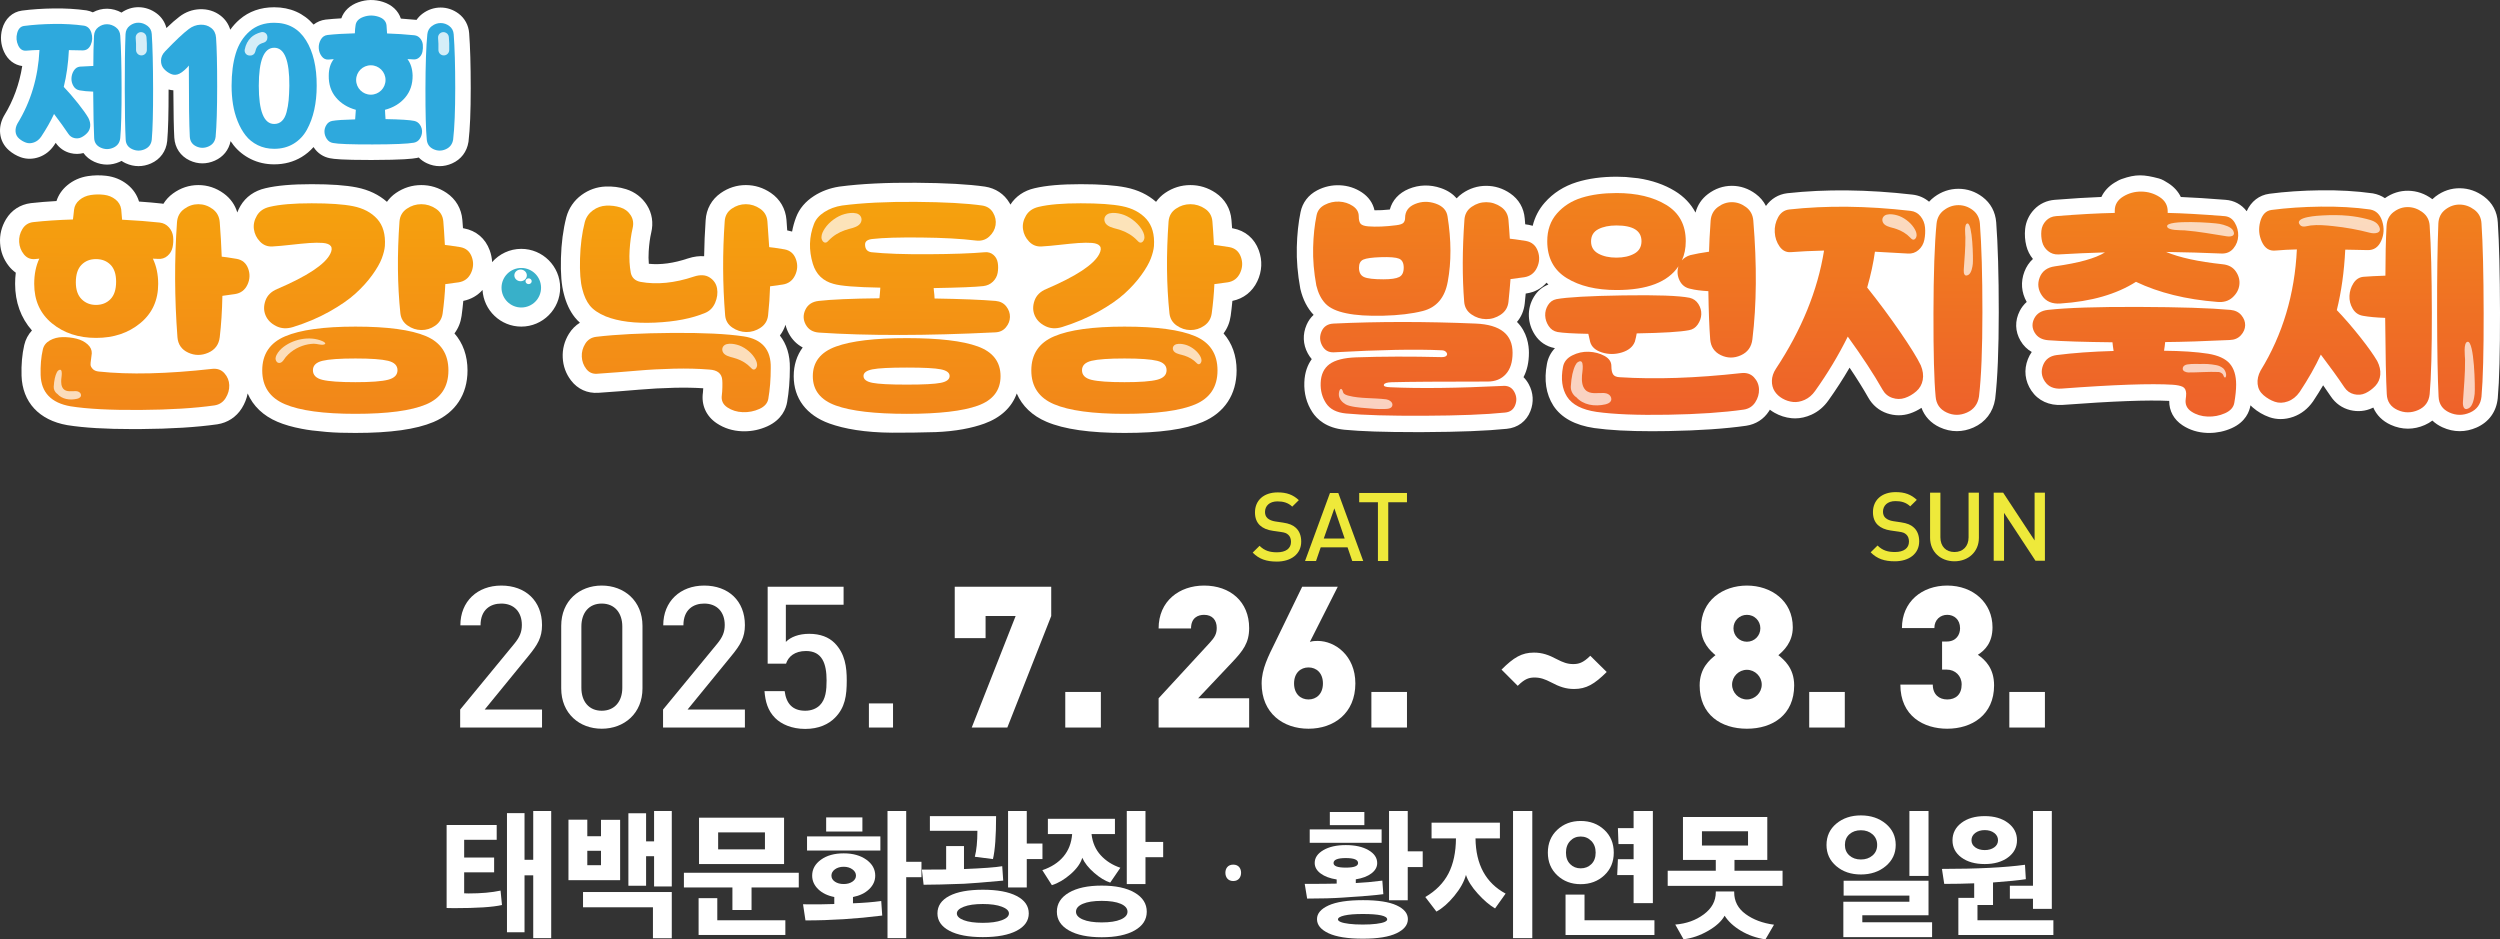 <?xml version="1.0" encoding="UTF-8"?><svg xmlns="http://www.w3.org/2000/svg" width="580" height="217.94" xmlns:xlink="http://www.w3.org/1999/xlink" viewBox="0 0 580 217.94"><rect x="0" y="0" width="580" height="217.94" fill="#333333" stroke="none"/><defs><style>.ac{fill:url(#k);}.ad{fill:url(#w);}.ae{fill:url(#t);}.af,.ag{fill:#fff;}.ah{fill:url(#c);}.ai{fill:url(#d);}.aj{fill:url(#l);}.ak{fill:url(#h);}.al{fill:url(#o);}.am{fill:url(#j);}.an{fill:url(#g);}.ao{fill:url(#z);}.ap{fill:url(#q);}.aq{fill:#2ea9dd;}.ar{fill:url(#m);}.as{fill:url(#aa);}.at{opacity:.8;}.au{fill:url(#ab);}.ag{mix-blend-mode:screen;opacity:.71;}.av{isolation:isolate;}.aw{fill:url(#e);}.ax{fill:url(#i);}.ay{fill:url(#f);}.az{fill:url(#v);}.ba{fill:url(#x);}.bb{fill:url(#p);}.bc{fill:url(#y);}.bd{fill:#38b0c9;}.be{fill:url(#b);}.bf{fill:url(#r);}.bg{fill:url(#n);}.bh{fill:url(#u);}.bi{fill:#eee93a;}.bj{fill:url(#s);}</style><linearGradient id="b" x1="149.842" y1="274.586" x2="150.71" y2="-5.868" gradientUnits="userSpaceOnUse"><stop offset=".006" stop-color="#e62646"/><stop offset="1" stop-color="#f9be00"/></linearGradient><linearGradient id="c" x1="156.303" y1="274.606" x2="157.172" y2="-5.847" xlink:href="#b"/><linearGradient id="d" x1="175.7" y1="274.666" x2="176.568" y2="-5.787" xlink:href="#b"/><linearGradient id="e" x1="209.754" y1="274.771" x2="210.623" y2="-5.682" xlink:href="#b"/><linearGradient id="f" x1="209.768" y1="274.771" x2="210.637" y2="-5.683" xlink:href="#b"/><linearGradient id="g" x1="251.837" y1="274.902" x2="252.706" y2="-5.552" xlink:href="#b"/><linearGradient id="h" x1="260.277" y1="274.928" x2="261.145" y2="-5.526" xlink:href="#b"/><linearGradient id="i" x1="278.802" y1="274.985" x2="279.67" y2="-5.468" xlink:href="#b"/><linearGradient id="j" x1="30.723" y1="274.217" x2="31.591" y2="-6.236" xlink:href="#b"/><linearGradient id="k" x1="21.644" y1="274.189" x2="22.513" y2="-6.264" xlink:href="#b"/><linearGradient id="l" x1="48.604" y1="274.272" x2="49.472" y2="-6.181" xlink:href="#b"/><linearGradient id="m" x1="73.412" y1="274.349" x2="74.28" y2="-6.104" xlink:href="#b"/><linearGradient id="n" x1="81.851" y1="274.376" x2="82.72" y2="-6.078" xlink:href="#b"/><linearGradient id="o" x1="100.376" y1="274.433" x2="101.245" y2="-6.02" xlink:href="#b"/><linearGradient id="p" x1="328.702" y1="190.159" x2="329.445" y2="-49.733" xlink:href="#b"/><linearGradient id="q" x1="320.16" y1="190.133" x2="320.903" y2="-49.759" xlink:href="#b"/><linearGradient id="r" x1="347.82" y1="190.218" x2="348.563" y2="-49.673" xlink:href="#b"/><linearGradient id="s" x1="376.228" y1="190.306" x2="376.971" y2="-49.585" xlink:href="#b"/><linearGradient id="t" x1="384.917" y1="190.333" x2="385.66" y2="-49.558" xlink:href="#b"/><linearGradient id="u" x1="382.756" y1="190.326" x2="383.499" y2="-49.565" xlink:href="#b"/><linearGradient id="v" x1="428.494" y1="190.468" x2="429.237" y2="-49.424" xlink:href="#b"/><linearGradient id="w" x1="453.878" y1="190.547" x2="454.62" y2="-49.345" xlink:href="#b"/><linearGradient id="x" x1="495.854" y1="190.677" x2="496.596" y2="-49.215" xlink:href="#b"/><linearGradient id="y" x1="495.838" y1="190.677" x2="496.581" y2="-49.215" xlink:href="#b"/><linearGradient id="z" x1="537.999" y1="190.807" x2="538.741" y2="-49.085" xlink:href="#b"/><linearGradient id="aa" x1="554.262" y1="190.871" x2="555.005" y2="-49.021" xlink:href="#b"/><linearGradient id="ab" x1="570.439" y1="190.908" x2="571.182" y2="-48.984" xlink:href="#b"/></defs><g class="av"><g id="a"><path class="af" d="M107.688,207.248c.154.022.496.033,1.026.033,2.891,0,5.363-.221,7.415-.662.088.684.199,1.799.331,3.344-2.075.485-5.794.728-11.156.728-.839,0-1.402-.011-1.688-.033v-19.265h11.619v3.442h-7.548v4.105h6.952v3.443h-6.952v4.866ZM127.88,217.642h-4.171v-14.565h-2.019v13.208h-4.072v-27.641h4.072v10.824h2.019v-11.321h4.171v29.494Z"/><path class="af" d="M143.869,204.202h-11.984v-14.035h4.37v3.84h3.178v-3.807h4.436v14.002ZM135.262,206.949h20.59v10.725h-4.37v-7.183h-16.22v-3.542ZM139.433,200.726v-3.344h-3.178v3.344h3.178ZM155.852,205.659h-4.105v-7.018h-1.854v6.852h-4.105v-16.816h4.105v6.521h1.854v-7.05h4.105v17.511Z"/><path class="af" d="M174.356,211.12h-4.435v-5.23h-11.255v-3.409h26.648v3.409h-10.957v5.23ZM182.202,216.913h-20.127v-8.54h4.337v5.131h15.79v3.409ZM181.903,189.703v10.758h-19.729v-10.758h19.729ZM177.467,197.052v-3.939h-10.857v3.939h10.857Z"/><path class="af" d="M203.055,203.142c0,1.192-.469,2.241-1.407,3.145-.938.906-2.19,1.512-3.757,1.821v1.456c2.427-.087,4.612-.264,6.555-.53l.231,3.377c-5.98.75-11.917,1.126-17.809,1.126-.199-1.214-.387-2.461-.563-3.741,2.692.044,5.109.022,7.249-.066v-1.622c-1.567-.309-2.813-.915-3.741-1.821-.927-.904-1.39-1.953-1.39-3.145,0-1.478.679-2.709,2.036-3.691,1.358-.982,3.117-1.473,5.28-1.473,2.14,0,3.895.491,5.263,1.473,1.368.982,2.052,2.213,2.052,3.691ZM204.247,197.316h-17.015v-3.277h17.015v3.277ZM191.668,192.914v-3.277h8.408v3.277h-8.408ZM198.587,203.142c0-.573-.276-1.059-.828-1.456-.552-.397-1.224-.596-2.019-.596-.817,0-1.495.199-2.036.596-.541.397-.811.883-.811,1.456s.27,1.043.811,1.407c.54.364,1.219.546,2.036.546s1.495-.188,2.036-.563c.541-.375.811-.839.811-1.391ZM210.239,188.147v11.784h3.542v3.576h-3.542v14.135h-4.337v-29.494h4.337Z"/><path class="af" d="M232.748,204.301c-4.59.42-7.613.662-9.07.729-4.127.154-7.261.231-9.401.231l-.397-3.509c2.538,0,4.413-.011,5.627-.033v-5.429h4.138v5.33c4.413-.176,7.371-.397,8.872-.662l.231,3.344ZM231.093,189.339c0,4.613-.243,7.934-.728,9.964l-4.204-.53c.397-1.545.595-3.553.595-6.025h-11.023v-3.41h15.36ZM238.674,211.915c0,1.7-.938,3.04-2.814,4.022-1.876.982-4.491,1.474-7.845,1.474-3.332,0-5.92-.492-7.762-1.474-1.843-.982-2.764-2.322-2.764-4.022,0-1.743.915-3.095,2.748-4.056,1.832-.96,4.435-1.44,7.812-1.44,3.354,0,5.964.486,7.829,1.456,1.865.972,2.797,2.317,2.797,4.039ZM232.434,210.359c-1.092-.419-2.565-.629-4.419-.629s-3.322.21-4.403.629c-1.081.42-1.622.938-1.622,1.556,0,.64.535,1.164,1.605,1.572,1.071.408,2.543.613,4.419.613,1.854,0,3.327-.204,4.419-.613,1.092-.408,1.639-.932,1.639-1.572,0-.618-.546-1.136-1.639-1.556ZM238.21,188.147v7.547h3.641v3.609h-3.641v6.587h-4.337v-17.743h4.337Z"/><path class="af" d="M243.109,193.51v-3.542h15.558v3.542h-5.429c.221,1.964.932,3.603,2.135,4.915,1.202,1.313,2.72,2.279,4.552,2.897l-2.351,3.442c-1.17-.374-2.412-1.13-3.724-2.267-1.313-1.137-2.235-2.301-2.764-3.493-.375,1.28-1.274,2.544-2.698,3.79-1.423,1.247-2.874,2.102-4.352,2.565l-2.218-3.476c2.096-.706,3.735-1.765,4.916-3.178,1.18-1.412,1.847-3.145,2.003-5.197h-5.628ZM266.049,211.518c0,1.832-.933,3.277-2.797,4.336-1.865,1.059-4.419,1.589-7.663,1.589-3.222,0-5.76-.53-7.614-1.589-1.853-1.059-2.781-2.504-2.781-4.336,0-1.854.927-3.327,2.781-4.419,1.854-1.092,4.392-1.639,7.614-1.639,3.244,0,5.798.546,7.663,1.639,1.865,1.092,2.797,2.565,2.797,4.419ZM255.589,209.002c-1.854,0-3.31.227-4.37.679-1.059.453-1.589,1.065-1.589,1.837,0,.75.53,1.352,1.589,1.804,1.059.453,2.516.679,4.37.679,1.898,0,3.371-.226,4.419-.679,1.047-.452,1.572-1.053,1.572-1.804,0-.772-.525-1.385-1.572-1.837-1.049-.452-2.522-.679-4.419-.679ZM269.856,198.872h-4.105v6.224h-4.337v-16.949h4.337v7.183h4.105v3.542Z"/><path class="af" d="M287.93,202.481c0,.993-.563,1.92-1.82,1.92s-1.821-.927-1.821-1.92.563-1.887,1.821-1.887,1.82.894,1.82,1.887Z"/><path class="af" d="M320.933,207.446c-1.721.243-4.855.508-9.401.795-2.207.154-4.966.231-8.275.231-.287-1.676-.475-2.813-.563-3.409,3.332,0,5.804-.022,7.415-.066v-.96c-1.568-.243-2.809-.706-3.724-1.391-.916-.683-1.374-1.5-1.374-2.449,0-1.192.668-2.179,2.003-2.962,1.334-.784,3.072-1.175,5.214-1.175,2.162,0,3.917.392,5.263,1.175,1.346.784,2.019,1.782,2.019,2.996,0,.927-.447,1.727-1.34,2.4-.894.673-2.102,1.132-3.625,1.374v.86c1.898-.088,3.95-.276,6.158-.563.066.75.143,1.799.231,3.145ZM320.536,195.529h-16.683v-3.112h16.683v3.112ZM326.628,213.239c0,1.346-.878,2.439-2.632,3.277-1.755.839-4.353,1.258-7.796,1.258-3.531,0-6.19-.42-7.978-1.258-1.787-.839-2.681-1.931-2.681-3.277,0-1.302.894-2.361,2.681-3.178,1.788-.816,4.458-1.224,8.011-1.224,3.443,0,6.036.402,7.78,1.208,1.743.806,2.615,1.871,2.615,3.194ZM308.52,191.424v-3.045h8.011v3.045h-8.011ZM315.074,200.23c0-.772-.949-1.159-2.846-1.159s-2.847.387-2.847,1.159c0,.707.949,1.059,2.847,1.059s2.846-.353,2.846-1.059ZM321.828,213.305c0-.839-1.887-1.258-5.661-1.258-1.853,0-3.277.115-4.27.347-.993.232-1.49.536-1.49.91,0,.221.209.42.629.596.419.177,1.07.32,1.953.43.882.111,1.942.166,3.178.166,1.214,0,2.256-.055,3.128-.166.872-.11,1.511-.253,1.92-.43.408-.176.612-.375.612-.596ZM326.594,188.147v9.368h3.475v3.641h-3.475v7.713h-4.337v-20.722h4.337Z"/><path class="af" d="M349.303,207.314l-2.45,3.442c-1.28-.75-2.615-1.892-4.005-3.426-1.391-1.533-2.307-2.984-2.748-4.352-.42,1.567-1.319,3.189-2.698,4.866-1.379,1.677-2.764,2.891-4.154,3.641l-2.582-3.377c2.449-1.434,4.242-3.255,5.379-5.462,1.136-2.206,1.716-4.921,1.737-8.143h-5.66v-3.641h15.856v3.641h-5.66c.066,6.069,2.394,10.339,6.985,12.811ZM355.493,217.642h-4.469v-29.494h4.469v29.494Z"/><path class="af" d="M359.101,197.813c0-2.162.728-3.928,2.185-5.296,1.456-1.368,3.265-2.052,5.428-2.052,2.185,0,4.011.685,5.479,2.052,1.468,1.369,2.201,3.134,2.201,5.296,0,2.141-.734,3.896-2.201,5.264s-3.294,2.052-5.479,2.052c-2.163,0-3.972-.684-5.428-2.052-1.457-1.368-2.185-3.123-2.185-5.264ZM383.829,216.913h-20.623v-9.368h4.403v5.959h16.22v3.409ZM364.282,195.099c-.651.684-.976,1.589-.976,2.714s.325,2.015.976,2.665c.651.652,1.462.977,2.433.977.994,0,1.821-.325,2.483-.977.662-.65.993-1.539.993-2.665s-.337-2.03-1.01-2.714c-.673-.684-1.495-1.027-2.467-1.027s-1.782.343-2.433,1.027ZM375.19,203.01l.165-3.674h3.641v-3.509h-3.509l-.133-3.707h3.641v-3.972h4.469v21.384h-4.469v-6.521h-3.806Z"/><path class="af" d="M410.013,199.501h-7.614v2.516h11.156v3.509h-26.648v-3.509h11.156v-2.516h-7.614v-9.964h19.564v9.964ZM411.569,214.53l-1.987,3.41c-2.119-.331-4.016-.999-5.693-2.003-1.677-1.004-2.935-2.168-3.774-3.492-.707,1.28-1.992,2.455-3.856,3.525-1.865,1.071-3.757,1.716-5.678,1.937l-1.92-3.41c2.559-.199,4.767-.988,6.62-2.367,1.854-1.379,2.781-3.084,2.781-5.114v-.199h4.27v.199c0,2.075.882,3.757,2.648,5.049,1.765,1.291,3.961,2.113,6.588,2.466ZM405.544,196.158v-3.31h-10.692v3.31h10.692Z"/><path class="af" d="M423.75,196.026c0-2.03.761-3.68,2.284-4.949,1.523-1.269,3.42-1.903,5.694-1.903,2.295,0,4.215.64,5.76,1.92,1.545,1.28,2.317,2.925,2.317,4.932,0,1.986-.772,3.625-2.317,4.916-1.545,1.291-3.465,1.936-5.76,1.936s-4.199-.646-5.711-1.936c-1.511-1.291-2.267-2.93-2.267-4.916ZM448.246,217.41h-20.59v-8.21h15.326v-1.423h-15.26v-3.443h19.696v8.011h-15.36v1.622h16.187v3.443ZM428.02,196.026c0,1.015.347,1.832,1.043,2.449.695.618,1.583.927,2.665.927s1.98-.308,2.697-.927c.717-.617,1.076-1.434,1.076-2.449s-.359-1.837-1.076-2.467c-.717-.628-1.617-.943-2.697-.943s-1.97.31-2.665.927c-.695.618-1.043,1.446-1.043,2.483ZM447.418,203.209h-4.436v-15.061h4.436v15.061Z"/><path class="af" d="M462.381,209.962h-3.608v3.542h17.611v3.409h-22.046v-8.606h3.674v-3.377c-2.296.088-4.613.133-6.952.133-.177-1.126-.353-2.284-.53-3.476,8.165,0,14.587-.32,19.266-.96.132,2.185.198,3.299.198,3.344-1.523.243-4.061.497-7.614.761v5.231ZM465.857,190.911c1.39,1.049,2.085,2.39,2.085,4.022s-.695,2.962-2.085,3.989c-1.39,1.026-3.189,1.539-5.396,1.539-2.229,0-4.033-.507-5.412-1.523-1.379-1.015-2.069-2.339-2.069-3.972,0-1.655.689-3.007,2.069-4.056,1.379-1.047,3.183-1.572,5.412-1.572,2.207,0,4.006.525,5.396,1.572ZM462.663,196.589c.585-.419.877-.971.877-1.655s-.292-1.247-.877-1.688c-.585-.441-1.319-.662-2.201-.662s-1.617.221-2.201.662c-.585.441-.877,1.004-.877,1.688s.292,1.236.877,1.655c.585.42,1.318.629,2.201.629s1.616-.209,2.201-.629ZM466.287,208.505v-3.012h5.363v-17.346h4.37v22.708h-4.37v-2.351h-5.363Z"/><path class="af" d="M106.758,168.789v-4.174l12.57-15.276c1.238-1.514,1.743-2.707,1.743-4.358,0-2.936-1.743-4.954-4.771-4.954-2.477,0-4.816,1.376-4.816,5.046h-4.679c0-5.551,3.945-9.221,9.496-9.221,5.597,0,9.45,3.532,9.45,9.175,0,2.89-1.055,4.587-3.073,7.064l-10.23,12.524h13.303v4.174h-18.992Z"/><path class="af" d="M139.606,169.064c-5.184,0-9.404-3.532-9.404-9.358v-14.496c0-5.826,4.221-9.359,9.404-9.359s9.45,3.532,9.45,9.359v14.496c0,5.826-4.266,9.358-9.45,9.358ZM144.376,145.348c0-3.165-1.789-5.321-4.771-5.321s-4.725,2.156-4.725,5.321v14.221c0,3.165,1.743,5.322,4.725,5.322s4.771-2.156,4.771-5.322v-14.221Z"/><path class="af" d="M153.828,168.789v-4.174l12.569-15.276c1.239-1.514,1.743-2.707,1.743-4.358,0-2.936-1.743-4.954-4.771-4.954-2.477,0-4.817,1.376-4.817,5.046h-4.679c0-5.551,3.945-9.221,9.496-9.221,5.597,0,9.45,3.532,9.45,9.175,0,2.89-1.055,4.587-3.074,7.064l-10.23,12.524h13.303v4.174h-18.992Z"/><path class="af" d="M193.694,166.541c-1.468,1.468-3.715,2.569-6.881,2.569-3.12,0-5.551-1.1-6.973-2.523-1.743-1.743-2.294-3.899-2.477-6.238h4.679c.367,2.89,1.835,4.541,4.771,4.541,1.376,0,2.569-.459,3.395-1.285,1.376-1.376,1.56-3.532,1.56-5.734,0-3.9-1.01-6.836-4.771-6.836-2.661,0-4.129,1.33-4.633,2.936h-4.266v-17.845h17.615v4.175h-13.395v8.624c1.101-1.147,3.027-1.881,5.413-1.881,2.569,0,4.541.78,5.872,2.11,2.477,2.477,2.844,5.642,2.844,8.716,0,3.486-.367,6.284-2.753,8.67Z"/><path class="af" d="M201.586,168.789v-5.597h5.597v5.597h-5.597Z"/><path class="af" d="M233.7,168.789h-8.258l10.184-25.873h-6.973v5.138h-7.156v-11.927h22.386v6.789l-10.184,25.873Z"/><path class="af" d="M247.143,168.789v-8.257h8.257v8.257h-8.257Z"/><path class="af" d="M268.796,168.789v-6.789l11.835-12.845c1.192-1.285,1.651-2.11,1.651-3.486,0-1.789-1.009-3.028-2.936-3.028-1.376,0-3.027.642-3.027,3.165h-7.523c0-6.422,4.862-9.954,10.55-9.954,6.055,0,10.459,3.716,10.459,9.863,0,3.44-1.422,5.275-4.037,8.028l-7.798,8.258h11.835v6.789h-21.009Z"/><path class="af" d="M303.571,169.064c-5.872,0-10.872-3.578-10.872-10.505,0-3.349,1.605-6.423,3.12-9.496l6.284-12.937h8.257l-6.468,12.799c.642-.229,1.33-.229,1.835-.229,3.991,0,8.716,3.395,8.716,9.863,0,6.926-5,10.505-10.872,10.505ZM303.571,154.844c-1.835,0-3.349,1.285-3.349,3.716s1.514,3.715,3.349,3.715,3.349-1.285,3.349-3.715-1.514-3.716-3.349-3.716Z"/><path class="af" d="M318.161,168.789v-8.257h8.257v8.257h-8.257Z"/><path class="af" d="M365.185,159.844c-1.881,0-3.395-.504-5.367-1.56-1.33-.688-2.431-1.1-3.761-1.1-1.239,0-2.248.229-3.945,1.926l-3.761-3.762c2.844-2.844,4.724-3.945,7.523-3.945,1.881,0,3.395.504,5.367,1.56,1.33.688,2.385,1.101,3.715,1.101,1.239,0,2.294-.229,3.991-1.927l3.808,3.762c-2.844,2.844-4.771,3.945-7.569,3.945Z"/><path class="af" d="M405.282,169.064c-6.009,0-10.963-3.257-10.963-10.046,0-4.083,2.431-6.01,3.67-7.019-1.147-.964-3.349-2.936-3.349-6.468,0-6.193,5.047-9.679,10.643-9.679s10.643,3.487,10.643,9.679c0,3.532-2.202,5.505-3.349,6.468,1.238,1.009,3.67,2.936,3.67,7.019,0,6.789-4.954,10.046-10.964,10.046ZM405.282,155.394c-1.881,0-3.44,1.56-3.44,3.44s1.56,3.44,3.44,3.44,3.441-1.56,3.441-3.44-1.56-3.44-3.441-3.44ZM405.282,142.641c-1.743,0-3.119,1.376-3.119,3.12s1.376,3.12,3.119,3.12,3.12-1.376,3.12-3.12-1.376-3.12-3.12-3.12Z"/><path class="af" d="M419.736,168.789v-8.257h8.257v8.257h-8.257Z"/><path class="af" d="M451.756,169.064c-5.413,0-10.872-2.89-10.872-10.23h7.523c0,2.294,1.468,3.44,3.349,3.44,1.972,0,3.349-1.147,3.349-3.486,0-1.973-1.468-3.441-3.487-3.441h-1.055v-6.513h1.055c2.248,0,3.12-1.605,3.12-3.074,0-2.064-1.422-3.12-2.982-3.12s-2.982,1.101-2.982,3.074h-7.523c0-6.147,4.679-9.863,10.505-9.863,6.055,0,10.505,4.037,10.505,9.679,0,3.578-1.743,5.322-3.395,6.376,1.789,1.239,3.762,3.211,3.762,7.111,0,6.835-5.138,10.046-10.872,10.046Z"/><path class="af" d="M466.163,168.789v-8.257h8.257v8.257h-8.257Z"/><path class="bi" d="M296.208,130.285c-2.371,0-4.078-.554-5.585-2.083l1.596-1.574c1.152,1.153,2.416,1.507,4.034,1.507,2.062,0,3.259-.886,3.259-2.416,0-.687-.199-1.263-.621-1.64-.399-.377-.797-.532-1.729-.665l-1.862-.266c-1.285-.178-2.305-.62-2.992-1.263-.776-.732-1.152-1.729-1.152-3.015,0-2.748,1.995-4.632,5.275-4.632,2.083,0,3.546.532,4.898,1.795l-1.529,1.507c-.975-.931-2.105-1.219-3.436-1.219-1.861,0-2.881,1.064-2.881,2.461,0,.576.177,1.086.598,1.462.399.355,1.042.621,1.773.732l1.796.266c1.463.221,2.283.577,2.948,1.175.864.754,1.285,1.884,1.285,3.236,0,2.903-2.371,4.633-5.674,4.633Z"/><path class="bi" d="M313.718,130.152l-1.086-3.17h-6.228l-1.086,3.17h-2.549l5.785-15.782h1.928l5.785,15.782h-2.549ZM309.573,117.939l-2.461,7.004h4.854l-2.394-7.004Z"/><path class="bi" d="M322.073,116.52v13.632h-2.394v-13.632h-4.345v-2.15h11.083v2.15h-4.345Z"/><path class="bi" d="M439.578,130.219c-2.371,0-4.078-.554-5.585-2.083l1.596-1.574c1.152,1.153,2.416,1.507,4.034,1.507,2.062,0,3.259-.886,3.259-2.416,0-.687-.2-1.263-.621-1.64-.399-.377-.797-.532-1.729-.665l-1.862-.266c-1.285-.178-2.305-.62-2.992-1.263-.776-.732-1.152-1.729-1.152-3.015,0-2.748,1.995-4.632,5.275-4.632,2.083,0,3.546.532,4.898,1.795l-1.529,1.507c-.975-.931-2.105-1.219-3.436-1.219-1.861,0-2.881,1.064-2.881,2.461,0,.576.177,1.086.598,1.462.399.355,1.042.621,1.773.732l1.796.266c1.463.221,2.283.577,2.948,1.175.864.754,1.285,1.884,1.285,3.236,0,2.903-2.371,4.633-5.674,4.633Z"/><path class="bi" d="M453.43,130.219c-3.214,0-5.652-2.195-5.652-5.453v-10.462h2.394v10.352c0,2.105,1.286,3.413,3.258,3.413s3.281-1.308,3.281-3.413v-10.352h2.394v10.462c0,3.258-2.46,5.453-5.674,5.453Z"/><path class="bi" d="M472.226,130.086l-7.292-11.105v11.105h-2.394v-15.782h2.194l7.292,11.083v-11.083h2.394v15.782h-2.194Z"/><path class="af" d="M.858,27.002c-.685,1.285-.962,2.619-.823,3.965,0,0,0,0,0,0,.159,1.538.866,2.89,2.044,3.912.823.714,1.75,1.255,2.758,1.61.653.229,1.332.344,2.021.344.746,0,1.502-.134,2.248-.403,1.364-.493,2.502-1.382,3.385-2.642.018-.025.035-.05.052-.076.128-.193.253-.385.377-.577.841,1.217,2.029,2.043,3.445,2.391,1.011.248,2.031.239,3-.02.611.853,1.455,1.546,2.501,2.022.967.44,1.963.66,2.962.66.972,0,1.945-.208,2.894-.625.163-.072.32-.151.474-.233.305.206.63.393.981.553.967.44,1.963.66,2.962.66.972,0,1.945-.208,2.894-.625,2.153-.947,3.523-2.839,3.759-5.191.001-.012.002-.024.004-.036.223-2.479.328-6.382.32-11.92.364.095.734.157,1.106.179.028,5.323.101,8.941.218,10.995.145,2.355,1.441,4.277,3.558,5.275.963.454,1.961.681,2.963.681.965,0,1.936-.211,2.884-.632,1.957-.87,3.236-2.466,3.656-4.528.212.317.432.623.663.917,1.075,1.37,2.443,2.469,4.066,3.265,1.631.8,3.442,1.205,5.386,1.205,2.353,0,4.49-.57,6.353-1.693,1.05-.633,1.975-1.413,2.779-2.321.026.041.049.082.076.123.871,1.308,2.193,2.184,3.728,2.473.951.192,2.899.405,9.258.405.205,0,.417,0,.631,0,7.006-.015,9.192-.271,10.23-.463.162-.03.319-.07.475-.112.526.54,1.159.993,1.889,1.333,0,0,.001,0,.001,0,.965.449,1.961.674,2.961.674.968,0,1.939-.211,2.888-.632,2.084-.927,3.433-2.694,3.799-4.975.008-.049.015-.098.02-.147.342-2.894.508-6.93.508-12.339,0-5.282-.123-9.578-.365-12.779-.144-1.83-1.009-3.43-2.437-4.508-1.23-.928-2.676-1.418-4.18-1.418-1.494,0-2.937.484-4.173,1.401-.567.42-1.041.914-1.423,1.469-.02-.003-.04-.008-.06-.01-.023-.003-.046-.005-.069-.008-1.166-.117-2.336-.214-3.503-.288-.594-1.825-2.063-3.21-4.159-3.877-1.907-.605-3.824-.577-5.701.085-1.972.695-3.36,2.023-3.952,3.732-1.331.073-2.537.169-3.606.287-.017.002-.033.004-.05.006-1.051.132-1.991.535-2.779,1.157-2.295-2.635-5.415-4.019-9.14-4.019-3.156,0-5.861.956-8.04,2.842-.812.702-1.527,1.495-2.153,2.366-.391-1.307-1.149-2.422-2.252-3.271-1.366-1.05-3.04-1.562-4.851-1.483-1.71.077-3.29.66-4.672,1.715-.842.631-1.851,1.513-3.034,2.647-.342-1.357-1.118-2.536-2.268-3.394-1.232-.918-2.664-1.415-4.144-1.438-1.437-.021-2.808.414-4.009,1.251-1.024-.569-2.147-.879-3.301-.897-1.174-.018-2.316.273-3.353.84-.439-.204-.909-.356-1.409-.446-.046-.008-.092-.016-.138-.022-2.317-.324-4.845-.472-7.518-.437-2.627.034-5.104.201-7.378.499-2.226.303-3.94,1.897-4.584,4.266-.487,1.793-.34,3.625.427,5.295.864,1.884,2.391,3.056,4.224,3.303-.662,4.174-2.067,8.027-4.196,11.492-.038.062-.075.126-.109.19Z"/><path class="aq" d="M18.061,23.93c-1.106-1.395-2.195-2.652-3.269-3.768.644-2.598,1.041-5.443,1.192-8.535.386,0,.934.011,1.642.032.709.022,1.213.032,1.514.032.88.022,1.519-.413,1.916-1.305.397-.891.445-1.814.145-2.77-.301-.955-.87-1.508-1.707-1.659-2.147-.3-4.472-.435-6.973-.403-2.501.032-4.815.188-6.94.467-.795.108-1.326.655-1.594,1.643-.269.988-.193,1.938.226,2.85.419.913,1.057,1.326,1.916,1.24.987-.086,1.997-.139,3.028-.161-.301,6.334-2.008,12.035-5.121,17.101-.344.644-.483,1.277-.419,1.9.064.622.338,1.143.821,1.562.483.419,1.015.73,1.594.934.58.204,1.197.188,1.852-.048.655-.236,1.208-.676,1.659-1.32,1.224-1.847,2.222-3.607,2.995-5.282,1.353,1.782,2.458,3.317,3.317,4.606.343.515.8.842,1.369.982.569.139,1.106.091,1.61-.145.504-.236.966-.575,1.385-1.015.419-.44.655-.972.709-1.594.053-.623-.092-1.267-.435-1.933-.515-.88-1.326-2.018-2.432-3.414Z"/><path class="aq" d="M27.9,8.278c-.043-.816-.381-1.46-1.014-1.932-.634-.472-1.316-.714-2.045-.725-.73-.011-1.407.221-2.029.693-.623.473-.956,1.127-.998,1.965-.108,2.04-.161,4.38-.161,7.021-1.267.043-2.308.096-3.124.161-.58.064-1.042.365-1.385.902-.344.537-.531,1.127-.564,1.771-.032.644.118,1.251.451,1.82.333.569.821.907,1.465,1.015.837.151,1.879.247,3.124.29.043,5.217.118,8.803.225,10.757.043,1.052.548,1.798,1.514,2.238.966.44,1.937.445,2.915.016.977-.43,1.519-1.181,1.626-2.254.215-2.383.317-6.216.306-11.498-.011-5.282-.113-9.361-.306-12.238Z"/><path class="aq" d="M35.517,20.516c-.011-5.518-.113-9.715-.306-12.593-.043-.816-.382-1.46-1.015-1.932-.634-.472-1.315-.714-2.045-.725-.73-.011-1.407.22-2.029.692-.623.473-.956,1.127-.998,1.965-.129,3.221-.188,7.472-.177,12.754.01,5.282.08,9.179.209,11.691.043,1.052.547,1.798,1.514,2.238.966.44,1.938.445,2.915.016.977-.43,1.519-1.181,1.626-2.254.214-2.383.317-6.334.306-11.852Z"/><path class="aq" d="M50.122,8.728c-.064-.966-.446-1.718-1.143-2.254-.698-.537-1.53-.784-2.496-.741-.966.043-1.858.376-2.673.998-1.288.966-3.124,2.695-5.507,5.185-.623.644-.939,1.353-.95,2.126-.011.773.214,1.417.676,1.932.462.515,1.009.913,1.643,1.192.633.279,1.283.258,1.948-.064.365-.172.778-.467,1.24-.886.462-.419.778-.757.95-1.015,0,8.395.075,13.903.226,16.522.064,1.052.563,1.798,1.498,2.238.934.44,1.884.445,2.85.016.966-.43,1.514-1.181,1.643-2.254.236-2.555.354-6.446.354-11.675s-.086-9.002-.258-11.32Z"/><path class="aq" d="M70.975,9.324c-1.686-2.694-4.139-4.042-7.359-4.042-2.276,0-4.171.655-5.684,1.965-1.514,1.31-2.593,3.027-3.237,5.153-.644,2.126-.966,4.627-.966,7.504,0,1.481.107,2.904.322,4.267.215,1.364.574,2.679,1.079,3.945.504,1.267,1.127,2.372,1.868,3.317.741.945,1.68,1.696,2.818,2.254,1.138.558,2.404.837,3.8.837,1.696,0,3.193-.392,4.493-1.175,1.299-.784,2.329-1.868,3.092-3.253.762-1.385,1.331-2.931,1.707-4.638.375-1.707.564-3.559.564-5.555.021-4.359-.811-7.885-2.496-10.58ZM67.127,19.904c-.022,1.31-.075,2.431-.161,3.365-.086.934-.247,1.852-.483,2.754-.237.902-.596,1.584-1.079,2.045-.483.462-1.079.692-1.787.692-2.383,0-3.575-2.952-3.575-8.857s1.192-8.825,3.575-8.825,3.553,2.942,3.511,8.825Z"/><path class="aq" d="M105.259,7.956c-.064-.816-.403-1.454-1.015-1.916-.612-.462-1.283-.692-2.013-.692s-1.406.231-2.029.692c-.623.462-.977,1.1-1.063,1.916-.279,2.856-.424,7.075-.435,12.657-.011,5.583.091,9.501.306,11.755.086,1.052.601,1.798,1.546,2.238.945.44,1.9.445,2.866.016.966-.43,1.535-1.181,1.707-2.254.322-2.727.483-6.699.483-11.916s-.118-9.383-.354-12.496Z"/><path class="aq" d="M95.887,13.785c.536.043.998-.113,1.385-.467.386-.354.633-.8.741-1.337.107-.536.134-1.079.08-1.626-.054-.548-.258-1.031-.612-1.449-.354-.419-.8-.66-1.337-.725-2.126-.214-4.241-.354-6.345-.419-.022-.623-.064-1.267-.129-1.933-.129-.945-.768-1.599-1.916-1.964-1.149-.365-2.287-.349-3.414.048-1.127.398-1.745,1.058-1.852,1.98-.086.494-.14,1.106-.161,1.836-2.491.064-4.606.193-6.345.386-.687.086-1.208.446-1.562,1.079-.354.634-.51,1.299-.467,1.997.043.698.269,1.321.676,1.868.408.548.934.8,1.578.757.258-.021.665-.053,1.224-.097-.773.988-1.159,2.254-1.159,3.8-.043,2.018.51,3.715,1.659,5.089,1.148,1.374,2.689,2.33,4.622,2.866-.022.237-.048.612-.08,1.127-.032.515-.059.88-.08,1.095-2.62.064-4.391.183-5.314.354-.58.108-1.031.419-1.353.934-.322.515-.473,1.057-.451,1.626.021.569.204,1.111.547,1.627.343.515.816.826,1.417.934,1.138.236,4.203.349,9.195.338,4.992-.011,8.185-.145,9.581-.403.58-.108,1.036-.408,1.369-.902.333-.494.51-1.026.531-1.594.021-.569-.129-1.106-.451-1.61-.322-.504-.773-.821-1.353-.95-.988-.214-3.21-.354-6.667-.419-.021-.279-.048-.665-.08-1.159-.032-.494-.048-.826-.048-.998,1.954-.515,3.516-1.465,4.686-2.85,1.17-1.385,1.744-3.086,1.723-5.105-.043-1.546-.44-2.812-1.192-3.8.15,0,.375.006.676.016.3.011.526.027.676.048ZM86.033,21.967c-1.883,0-3.41-1.527-3.41-3.41s1.527-3.41,3.41-3.41,3.41,1.527,3.41,3.41-1.527,3.41-3.41,3.41Z"/><g class="at"><path class="af" d="M32.567,12.832h0c.764.153,1.479-.424,1.503-1.202.033-1.055.001-2.079-.093-3.068-.052-.542-.468-.979-1.002-1.085h-.007c-.826-.166-1.564.51-1.485,1.349.082.871.109,1.777.081,2.715-.018.62.395,1.17,1.004,1.291Z"/><path class="af" d="M102.719,12.832h0c.764.153,1.479-.424,1.503-1.202.033-1.055.001-2.079-.093-3.068-.052-.542-.468-.979-1.002-1.085h-.007c-.826-.166-1.564.51-1.485,1.349.082.871.109,1.777.081,2.715-.018.62.395,1.17,1.004,1.291Z"/><path class="af" d="M58.117,12.877c.548,0,1.009-.395,1.119-.931.184-.902.546-1.264.731-1.443.258-.25.666-.451,1.192-.598.507-.142.873-.582.873-1.108v-.227c0-.762-.732-1.295-1.468-1.096-.978.264-1.761.675-2.337,1.233-.743.719-1.221,1.636-1.449,2.775-.143.717.384,1.396,1.115,1.396h.223Z"/></g><path class="af" d="M216.962,100.255c4.8-.181,8.559-.949,11.405-1.976,3.814-1.377,6.382-3.801,7.52-6.991,1.254,2.901,3.599,5.163,6.911,6.568,4.1,1.741,10.018,2.586,18.09,2.586,8.136,0,14.057-.827,18.104-2.53,5.095-2.144,7.901-6.395,7.901-11.97,0-3.419-1.053-6.341-3.03-8.594.876-1.151,1.439-2.52,1.654-4.058.158-1.156.29-2.319.398-3.483,2.595-.524,4.642-2.134,5.793-4.572,1.088-2.304,1.204-4.781.335-7.161-1.008-2.76-3.141-4.571-6.006-5.099-.037-.007-.074-.013-.112-.019-.027-.004-.054-.009-.081-.013-.052-.766-.101-1.406-.147-1.926-.211-2.597-1.512-4.825-3.668-6.274-1.785-1.198-3.757-1.806-5.86-1.806-2.118,0-4.091.614-5.865,1.826-.838.573-1.54,1.271-2.102,2.063-1.865-1.653-4.211-2.78-7.009-3.341-2.538-.507-5.964-.754-10.473-.754-4.55,0-8.054.306-10.71.937-2.427.553-4.348,1.867-5.598,3.798-.072-.136-.139-.272-.218-.406-1.22-2.058-3.231-3.395-5.703-3.771-3.825-.547-9.068-.838-16.027-.892-6.866-.053-12.819.245-17.688.885-.035.005-.07.01-.105.015-2.148.335-4.108,1.063-5.823,2.166h0c-2.014,1.295-3.416,2.967-4.156,4.941-.419,1.092-.725,2.2-.927,3.319-.31-.095-.63-.175-.961-.236-.025-.005-.051-.009-.076-.013-.032-.005-.063-.01-.094-.016-.049-.713-.106-1.512-.168-2.395-.001-.015-.003-.031-.003-.046-.209-2.585-1.493-4.807-3.614-6.256-1.774-1.211-3.729-1.825-5.812-1.825-2.097,0-4.054.621-5.816,1.846-2.115,1.469-3.361,3.71-3.513,6.313-.194,2.781-.311,5.567-.351,8.347-1.088-.073-2.344.053-3.776.52-3.29,1.106-6.33,1.519-9.054,1.233-.084-.909-.095-1.877-.031-2.891.103-1.647.301-3.104.577-4.294.558-2.306.212-4.536-1.002-6.447-1.123-1.772-2.796-3.045-4.84-3.682-1.533-.477-3.144-.681-4.779-.607-2.007.091-3.862.746-5.514,1.947,0,0,0,0,0,0-1.748,1.272-2.973,3.049-3.543,5.14-.006.021-.012.043-.017.064-.731,2.845-1.148,6.027-1.242,9.454-.098,3.554.124,6.278.68,8.326.528,2.128,1.38,3.946,2.532,5.406.351.445.749.862,1.187,1.258-1.012.628-1.874,1.487-2.532,2.55-1.059,1.714-1.548,3.581-1.452,5.548.095,1.981.75,3.771,1.941,5.315,1.542,2.005,3.772,3.012,6.308,2.85,3.501-.241,6.674-.485,9.429-.726,2.633-.229,5.407-.38,8.243-.447,2.38-.055,4.621-.015,6.678.117-.021.548-.054.849-.073.985-.416,2.898.754,5.501,3.213,7.143,1.713,1.142,3.685,1.762,5.86,1.845.171.006.342.01.511.01,1.853,0,3.643-.384,5.331-1.144,3.463-1.562,4.386-4.224,4.623-5.641.416-2.385.629-5.026.632-7.85.062-3.031-.759-5.607-2.315-7.589.574-.745,1.009-1.585,1.302-2.493.169.711.435,1.411.803,2.087.761,1.395,1.849,2.472,3.189,3.182-1.367,1.857-2.086,4.106-2.086,6.662,0,5.155,2.938,9.053,8.271,10.975,3.471,1.252,8.246,2.089,14.527,2.138,2.506.02,7.52-.042,10.025-.137Z"/><path class="be" d="M136.826,70.869c.77.976,2.011,1.823,3.724,2.542,2.944,1.164,6.745,1.644,11.402,1.438,4.656-.205,8.543-.958,11.659-2.26,1.061-.445,1.831-1.233,2.311-2.363.479-1.13.624-2.234.436-3.313-.189-1.078-.762-1.926-1.721-2.542-.959-.616-2.175-.684-3.646-.205-4.486,1.507-8.612,1.918-12.378,1.233-1.233-.239-1.986-.925-2.26-2.054-.308-1.643-.403-3.415-.283-5.316.12-1.9.351-3.586.693-5.059.274-1.13.128-2.139-.437-3.03-.565-.89-1.37-1.498-2.414-1.823-1.045-.325-2.132-.462-3.261-.411-1.13.051-2.166.42-3.107,1.104-.942.685-1.567,1.592-1.875,2.722-.651,2.534-1.019,5.359-1.104,8.475-.086,3.116.094,5.479.539,7.088.376,1.541.95,2.799,1.721,3.775Z"/><path class="ah" d="M172.496,78.034c-3.87-.582-9.373-.847-16.512-.796-7.139.052-13.02.351-17.643.899-1.13.137-1.986.676-2.568,1.618-.582.942-.847,1.943-.796,3.004.051,1.062.393,2.003,1.027,2.825.633.822,1.464,1.198,2.491,1.13,3.492-.24,6.608-.48,9.348-.719,2.739-.239,5.581-.393,8.526-.462,2.945-.068,5.667,0,8.166.205,1.917.103,2.928.924,3.03,2.465.034.308.043.847.026,1.618-.018.77-.06,1.395-.128,1.875-.172,1.198.257,2.139,1.284,2.825,1.027.684,2.217,1.053,3.57,1.104,1.352.051,2.636-.197,3.852-.745,1.215-.548,1.908-1.335,2.08-2.363.376-2.157.565-4.537.565-7.139.103-4.245-2.003-6.693-6.317-7.344Z"/><path class="ai" d="M184.643,60.109c-.462-1.267-1.344-2.02-2.645-2.26-1.849-.308-3.03-.479-3.544-.514-.069-1.061-.205-3.047-.411-5.958-.103-1.267-.668-2.251-1.695-2.953-1.027-.701-2.131-1.053-3.313-1.053s-2.277.352-3.287,1.053c-1.01.702-1.55,1.687-1.618,2.953-.514,7.328-.48,14.586.103,21.777.103,1.199.65,2.14,1.644,2.825.993.685,2.08,1.036,3.261,1.053,1.181.018,2.285-.316,3.313-1.002,1.028-.684,1.609-1.644,1.747-2.876.239-2.191.393-4.434.462-6.728.103,0,1.079-.136,2.928-.411,1.335-.205,2.293-.925,2.876-2.157.582-1.233.642-2.482.18-3.749Z"/><path class="aw" d="M233.461,71.1c-.583-.753-1.405-1.181-2.465-1.284-3.254-.274-7.979-.462-14.176-.565,0-.274-.018-.556-.051-.847-.035-.29-.069-.591-.103-.899-.035-.308-.052-.531-.052-.668,5.924-.103,9.758-.257,11.505-.462.89-.103,1.635-.445,2.234-1.027.599-.582.967-1.267,1.104-2.054.136-.787.145-1.558.026-2.311-.12-.753-.454-1.369-1.001-1.849-.548-.479-1.216-.684-2.003-.616-3.082.275-7.43.428-13.045.462-5.616.035-10.033-.12-13.251-.462-.993-.136-1.489-.736-1.489-1.797,0-.753.599-1.181,1.797-1.284,2.363-.274,6.086-.385,11.171-.334,5.085.051,9.304.283,12.661.693,1.266.172,2.319-.129,3.159-.899.838-.771,1.335-1.66,1.489-2.671.154-1.01-.043-1.977-.59-2.902-.548-.924-1.387-1.472-2.517-1.644-3.595-.514-8.74-.796-15.434-.847-6.694-.051-12.387.231-17.077.847-1.541.24-2.911.745-4.109,1.515-1.199.771-2.003,1.704-2.414,2.799-1.13,2.945-1.216,6.009-.257,9.193.753,2.465,2.363,4.024,4.828,4.674,1.609.48,5.221.77,10.837.873,0,.103-.026.446-.077,1.027-.052.583-.095,1.062-.129,1.438-6.437.069-11.145.274-14.124.616-1.472.172-2.491.847-3.056,2.028-.565,1.181-.54,2.337.077,3.467.616,1.13,1.644,1.746,3.082,1.849,11.265.754,24.876.737,40.832-.051,1.061-.034,1.901-.419,2.517-1.156.616-.736.932-1.541.95-2.414.017-.873-.266-1.686-.847-2.44Z"/><path class="ay" d="M226.836,80.371c-3.527-1.284-9.006-1.926-16.436-1.926s-12.883.651-16.461,1.952c-3.579,1.301-5.367,3.595-5.367,6.882,0,3.252,1.78,5.521,5.342,6.805,3.561,1.284,9.056,1.926,16.486,1.926s12.951-.634,16.461-1.9c3.509-1.267,5.265-3.544,5.265-6.831,0-3.321-1.764-5.624-5.29-6.908ZM218.258,88.819c-1.37.274-3.989.411-7.858.411-3.938,0-6.6-.137-7.987-.411-1.387-.274-2.08-.805-2.08-1.592,0-.754.693-1.267,2.08-1.541,1.387-.274,4.049-.411,7.987-.411,3.904,0,6.531.137,7.884.411,1.352.275,2.029.788,2.029,1.541,0,.787-.685,1.318-2.054,1.592Z"/><path class="an" d="M241.627,57.181c1.198-.068,2.627-.196,4.289-.385,1.66-.188,3.082-.325,4.263-.411,1.181-.085,2.234-.094,3.159-.026,1.917.172,2.482,1.027,1.695,2.568-1.233,2.432-5.325,5.136-12.275,8.115-1.404.583-2.32,1.482-2.747,2.697-.429,1.216-.42,2.355.026,3.415.444,1.062,1.258,1.892,2.44,2.491,1.181.6,2.491.677,3.929.231,3.082-.958,5.889-2.148,8.423-3.57,2.534-1.42,4.562-2.825,6.086-4.212,1.523-1.387,2.816-2.816,3.878-4.289,1.061-1.472,1.797-2.756,2.208-3.852.411-1.095.65-2.054.719-2.876.171-2.671-.42-4.759-1.772-6.266-1.353-1.506-3.228-2.499-5.624-2.979-2.226-.445-5.428-.668-9.605-.668s-7.414.275-9.707.822c-1.37.308-2.363.985-2.979,2.029-.616,1.045-.847,2.106-.693,3.184.154,1.079.624,2.029,1.412,2.851.788.822,1.746,1.199,2.876,1.13Z"/><path class="ak" d="M277.246,77.982c-3.476-1.472-8.929-2.208-16.358-2.208-7.362,0-12.806.754-16.333,2.26-3.527,1.507-5.29,4.143-5.29,7.909,0,3.732,1.755,6.343,5.265,7.832,3.509,1.49,8.962,2.234,16.358,2.234,7.464,0,12.925-.728,16.384-2.183,3.458-1.456,5.188-4.083,5.188-7.884,0-3.835-1.738-6.488-5.213-7.961ZM268.463,88.1c-1.456.376-3.98.565-7.576.565-3.629,0-6.181-.18-7.652-.54-1.473-.359-2.209-1.104-2.209-2.234,0-1.095.736-1.823,2.209-2.183,1.472-.359,4.023-.539,7.652-.539,3.596,0,6.12.18,7.576.539,1.455.36,2.183,1.087,2.183,2.183s-.728,1.831-2.183,2.209Z"/><path class="ax" d="M287.878,59.595c-.462-1.267-1.344-2.02-2.645-2.26-1.952-.308-3.151-.479-3.595-.514-.137-2.465-.257-4.28-.36-5.444-.103-1.267-.677-2.251-1.72-2.953-1.045-.701-2.175-1.053-3.39-1.053s-2.337.352-3.364,1.053c-1.027.702-1.592,1.687-1.695,2.953-.548,7.67-.48,14.775.205,21.315.137,1.199.693,2.14,1.669,2.825.976.685,2.037,1.036,3.184,1.053,1.147.018,2.216-.316,3.21-1.001.993-.685,1.574-1.644,1.746-2.876.308-2.26.514-4.52.616-6.78.103,0,1.13-.136,3.082-.411,1.335-.205,2.294-.925,2.876-2.157.582-1.233.642-2.482.18-3.749Z"/><path class="ag" d="M170.915,83.232c1.235.433,2.351,1.086,3.32,2.115.145.154.299.316.496.372.504.144.921-.489.921-1.045,0-.656-.325-1.263-.682-1.801-.855-1.291-2.457-2.489-3.97-2.893-.752-.201-1.621-.336-2.394-.141-.775.195-1.263.929-.937,1.751.361.911,1.632,1.178,2.412,1.387.284.076.562.161.834.257Z"/><path class="af" d="M70.018,99.484c.751.141,1.536.279,2.36.377.833.099,2.503.271,3.339.346,2.055.185,4.3.235,6.743.235,8.135,0,14.057-.827,18.104-2.53,5.095-2.145,7.9-6.396,7.9-11.97,0-3.419-1.053-6.341-3.03-8.594.876-1.151,1.439-2.52,1.654-4.058.158-1.155.29-2.319.398-3.483,1.783-.36,3.307-1.233,4.46-2.535.271,4.731,4.194,8.5,8.992,8.5,4.973,0,9.019-4.046,9.019-9.018s-4.046-9.019-9.019-9.019c-2.693,0-5.108,1.193-6.762,3.071-.047-.915-.234-1.83-.563-2.733-1.008-2.76-3.141-4.571-6.006-5.098-.037-.007-.074-.013-.111-.019-.027-.004-.055-.009-.082-.013-.052-.768-.101-1.408-.147-1.925-.21-2.598-1.512-4.826-3.668-6.275-1.785-1.198-3.756-1.806-5.861-1.806-2.117,0-4.09.614-5.865,1.826-.838.573-1.54,1.271-2.102,2.063-1.865-1.653-4.211-2.78-7.009-3.341-2.538-.507-5.964-.754-10.473-.754-4.55,0-8.054.306-10.71.936-2.552.582-4.555,1.997-5.794,4.095-.294.498-.538,1.01-.736,1.53-.524-1.773-1.585-3.273-3.133-4.403-1.78-1.296-3.764-1.953-5.896-1.953s-4.119.658-5.898,1.955c-.919.67-1.656,1.478-2.222,2.393-.118-.019-.233-.044-.353-.058-1.581-.176-3.352-.332-5.294-.467-.465-1.556-1.387-2.911-2.71-3.965-1.406-1.117-3.059-1.793-4.915-2.011-1.417-.165-2.842-.141-4.237.072-1.819.277-3.434.997-4.796,2.138-1.197,1.001-2.042,2.243-2.493,3.646-2.115.118-4.095.28-5.918.485-.019.002-.038.004-.056.007-2.439.306-4.478,1.632-5.741,3.737-1.035,1.726-1.495,3.601-1.367,5.567.126,1.973.808,3.754,2.027,5.293.478.605,1.02,1.117,1.612,1.533-.104.839-.156,1.705-.156,2.598,0,4.225,1.344,7.914,3.906,10.808-.88.95-1.489,2.096-1.79,3.398-.495,2.146-.705,4.533-.624,7.104.207,6.135,4.07,10.312,10.597,11.458.023.004.046.008.069.011,3.831.61,8.838.909,15.27.909.536,0,1.083-.002,1.639-.006,7.081-.053,13.069-.422,17.839-1.103,2.39-.364,4.409-1.687,5.685-3.726,0-.001.002-.003.003-.004.682-1.092,1.134-2.24,1.358-3.43,1.253,2.905,3.6,5.17,6.914,6.576,1.598.678,3.476,1.22,5.648,1.628"/><path class="am" d="M49.18,85.583c-10.41,1.164-19.158,1.369-26.246.617-.651-.068-1.13-.274-1.438-.617-.308-.342-.471-.65-.488-.925-.018-.274.026-.745.129-1.412.103-.668.154-1.087.154-1.259.034-.787-.291-1.489-.976-2.106-.685-.616-1.55-1.053-2.594-1.31-1.045-.257-2.115-.376-3.21-.359-1.096.018-2.08.274-2.953.77-.873.497-1.412,1.19-1.618,2.08-.411,1.781-.582,3.767-.514,5.958.137,4.04,2.448,6.454,6.934,7.242,3.869.616,9.262.899,16.179.847,6.916-.051,12.652-.403,17.206-1.053,1.13-.172,1.994-.737,2.594-1.695.599-.959.881-1.961.848-3.005-.035-1.045-.411-1.969-1.13-2.773-.719-.804-1.678-1.138-2.876-1.002Z"/><path class="ac" d="M12.046,75.003c2.739,2.26,6.163,3.39,10.272,3.39,4.04,0,7.447-1.138,10.221-3.415,2.773-2.277,4.16-5.316,4.16-9.117,0-2.191-.411-4.143-1.233-5.855.136,0,.334.009.59.026.257.018.453.026.591.026.856.069,1.592-.162,2.209-.693.616-.531,1.01-1.198,1.181-2.003.171-.804.213-1.618.128-2.44-.086-.822-.411-1.549-.976-2.183-.565-.633-1.276-1.002-2.132-1.104-2.465-.274-5.376-.496-8.731-.668-.035-.514-.103-1.318-.205-2.414-.137-.925-.583-1.686-1.335-2.285-.754-.599-1.644-.958-2.671-1.079-1.027-.12-2.046-.103-3.056.052-1.01.154-1.884.539-2.62,1.156-.737.616-1.156,1.37-1.258,2.26-.035.24-.077.634-.128,1.181-.052.548-.095.908-.128,1.078-3.424.103-6.506.308-9.245.616-1.096.137-1.926.676-2.491,1.618-.565.942-.814,1.944-.745,3.004.068,1.062.428,2.003,1.078,2.825.65.822,1.49,1.199,2.517,1.13.239,0,.599-.034,1.078-.103-.788,1.678-1.181,3.63-1.181,5.855,0,3.835,1.369,6.882,4.109,9.142ZM18.903,61.444c.873-.89,1.994-1.335,3.364-1.335s2.491.436,3.364,1.31,1.309,2.183,1.309,3.929c0,1.815-.436,3.167-1.309,4.058-.873.891-1.995,1.335-3.364,1.335-1.335,0-2.449-.445-3.339-1.335-.891-.89-1.335-2.191-1.335-3.904,0-1.814.436-3.167,1.31-4.057Z"/><path class="aj" d="M57.577,62.317c-.462-1.266-1.344-2.02-2.645-2.26-1.849-.308-3.013-.479-3.492-.514-.103-2.739-.257-5.41-.462-8.012-.103-1.301-.66-2.319-1.669-3.056-1.011-.736-2.106-1.104-3.287-1.104s-2.277.368-3.287,1.104c-1.011.737-1.567,1.755-1.669,3.056-.616,8.698-.582,17.6.103,26.708.137,1.678.967,2.868,2.491,3.57,1.523.702,3.073.711,4.648.026,1.574-.684,2.465-1.883,2.671-3.595.342-2.876.547-6.077.616-9.605.103,0,1.079-.136,2.928-.411,1.335-.205,2.293-.925,2.876-2.157.582-1.233.642-2.482.179-3.749Z"/><path class="ar" d="M63.2,57.181c1.198-.068,2.628-.196,4.289-.385,1.66-.188,3.082-.325,4.263-.411,1.181-.085,2.234-.094,3.159-.026,1.917.172,2.482,1.027,1.695,2.568-1.233,2.432-5.324,5.136-12.275,8.115-1.404.583-2.32,1.482-2.748,2.697-.428,1.216-.42,2.355.026,3.415.444,1.062,1.258,1.892,2.44,2.491,1.181.6,2.491.677,3.929.231,3.082-.958,5.889-2.148,8.423-3.57,2.534-1.42,4.562-2.825,6.086-4.212,1.523-1.387,2.816-2.816,3.878-4.289,1.061-1.472,1.797-2.756,2.208-3.852.411-1.095.65-2.054.719-2.876.171-2.671-.42-4.759-1.772-6.266-1.353-1.506-3.228-2.499-5.624-2.979-2.226-.445-5.428-.668-9.605-.668s-7.414.275-9.707.822c-1.37.308-2.363.985-2.979,2.029-.616,1.045-.847,2.106-.693,3.184.154,1.079.624,2.029,1.412,2.851.788.822,1.746,1.199,2.876,1.13Z"/><path class="bg" d="M98.819,77.982c-3.476-1.472-8.929-2.208-16.358-2.208-7.362,0-12.806.754-16.333,2.26-3.527,1.507-5.29,4.143-5.29,7.909,0,3.732,1.755,6.343,5.265,7.832,3.509,1.49,8.962,2.234,16.358,2.234,7.464,0,12.925-.728,16.384-2.183,3.458-1.456,5.188-4.083,5.188-7.884,0-3.835-1.738-6.488-5.213-7.961ZM90.036,88.1c-1.456.376-3.98.565-7.576.565-3.629,0-6.181-.18-7.652-.54-1.473-.359-2.209-1.104-2.209-2.234,0-1.095.736-1.823,2.209-2.183,1.472-.359,4.023-.539,7.652-.539,3.596,0,6.12.18,7.576.539,1.455.36,2.183,1.087,2.183,2.183s-.728,1.831-2.183,2.209Z"/><path class="al" d="M109.451,59.595c-.462-1.267-1.344-2.02-2.645-2.26-1.952-.308-3.151-.479-3.595-.514-.137-2.465-.257-4.28-.36-5.444-.103-1.267-.677-2.251-1.72-2.953-1.045-.701-2.175-1.053-3.39-1.053s-2.337.352-3.364,1.053c-1.027.702-1.592,1.687-1.695,2.953-.548,7.67-.48,14.775.205,21.315.137,1.199.693,2.14,1.669,2.825.976.685,2.037,1.036,3.184,1.053,1.147.018,2.216-.316,3.21-1.001.993-.685,1.574-1.644,1.746-2.876.308-2.26.514-4.52.616-6.78.103,0,1.13-.136,3.082-.411,1.335-.205,2.294-.925,2.876-2.157.582-1.233.642-2.482.18-3.749Z"/><path class="ag" d="M12.465,89.699c-.038.654.272,1.242.738,1.628.024.02.059.032.092.045,1.071,1.237,2.863,1.545,4.602,1.143.481-.111,1.04-.427.873-1.021-.144-.51-.662-.731-1.15-.75-.896-.036-2.179.268-2.888-.496-.551-.594-.561-1.486-.52-2.246.021-.39.51-2.798-.628-2.093-.186.115-.31.306-.409.501-.366.723-.626,1.834-.709,3.29Z"/><path class="ag" d="M64.531,84.164c-.428-.154-.7-.685-.571-1.255.173-.763.786-1.528,1.357-2.042,2.411-2.169,6.503-3.039,9.505-1.714.33.146,1.048.55.343.777-.612.197-1.689-.204-2.363-.184-.896.027-1.787.194-2.635.485-.98.337-1.905.84-2.714,1.488-.42.336-.812.71-1.158,1.122-.302.359-.514.831-.887,1.126-.313.247-.623.289-.878.198Z"/><path class="ag" d="M274.849,82.527c1.018.339,1.936.853,2.732,1.665.119.122.246.249.408.293.415.112.761-.39.763-.83.002-.519-.265-.999-.557-1.424-.702-1.019-2.019-1.963-3.267-2.279-.62-.157-1.336-.261-1.974-.105-.64.157-1.044.739-.778,1.388.295.72,1.343.928,1.986,1.091.234.059.463.126.688.201Z"/><path class="ag" d="M260.064,53.405c1.421.499,2.705,1.249,3.819,2.434.167.177.344.363.571.428.58.165,1.059-.563,1.06-1.202,0-.755-.374-1.453-.785-2.072-.984-1.485-2.827-2.864-4.568-3.329-.865-.231-1.865-.387-2.754-.163-.892.225-1.453,1.069-1.078,2.014.416,1.048,1.878,1.355,2.775,1.596.326.087.647.185.96.295Z"/><path class="ag" d="M196.028,53.405c-1.421.499-2.705,1.249-3.819,2.434-.167.177-.344.363-.571.428-.58.165-1.059-.563-1.06-1.202,0-.755.374-1.453.785-2.072.984-1.485,2.827-2.864,4.568-3.329.865-.231,1.865-.387,2.754-.163.892.225,1.453,1.069,1.078,2.014-.416,1.048-1.878,1.355-2.775,1.596-.326.087-.647.185-.96.295Z"/><path class="bd" d="M116.353,66.754c0-2.533,2.053-4.586,4.586-4.586s4.586,2.053,4.586,4.586-2.053,4.586-4.586,4.586-4.586-2.053-4.586-4.586Z"/><path class="af" d="M122.226,63.89c0,.748-.649,1.354-1.449,1.354s-1.449-.606-1.449-1.354.649-1.354,1.449-1.354,1.449.606,1.449,1.354Z"/><path class="af" d="M123.354,65.244c0,.37-.321.67-.717.67s-.717-.3-.717-.67.321-.67.717-.67.717.3.717.67Z"/><path class="af" d="M377.183,41.06c-.694-.041-1.402-.063-2.126-.063-3.436,0-6.539.422-9.224,1.256-2.997.931-5.511,2.537-7.471,4.775-1.359,1.55-2.285,3.345-2.776,5.359-.278-.083-.564-.155-.859-.209-.032-.006-.064-.011-.095-.016-.28-.044-.541-.085-.783-.123-.045-.612-.08-1.056-.108-1.344-.208-2.446-1.378-4.463-3.385-5.834-1.697-1.159-3.565-1.746-5.553-1.746-2,0-3.868.593-5.552,1.763-.487.338-.924.721-1.309,1.141-.796-.928-1.957-1.794-3.66-2.381-2.499-.859-5.075-.794-7.446.188-2.293.949-3.826,2.642-4.396,4.783-1.307.137-2.497.196-3.559.18-.361-1.68-1.38-3.13-2.96-4.174-1.511-.997-3.215-1.545-5.066-1.629-1.83-.083-3.595.307-5.25,1.161-2.066,1.069-3.443,2.871-3.88,5.077-.501,2.396-.793,5.129-.868,8.12-.078,3.036.192,6.256.803,9.571.012.067.026.133.042.198.579,2.415,1.607,4.412,3.053,5.933.001.002.003.003.004.004-.679.622-1.231,1.395-1.627,2.3-.957,2.186-.86,4.543.27,6.631.266.492.576.939.923,1.336-.906,1.257-1.634,2.995-1.72,5.366-.103,2.56.522,4.894,1.859,6.939,1.07,1.637,3.23,3.674,7.442,4.082,3.84.37,9.249.551,16.498.551.656,0,1.328-.001,2.015-.004,8.135-.036,14.568-.291,19.12-.759,2.582-.243,4.593-1.743,5.52-4.119.813-2.088.683-4.235-.376-6.21-.34-.634-.754-1.188-1.232-1.656.836-1.579,1.258-3.474,1.258-5.66,0-1.725-.391-4.773-2.772-7.158,1.002-1.171,1.615-2.609,1.798-4.257.085-.817.161-1.594.23-2.328.059-.009.119-.017.181-.026.016-.002.032-.004.048-.007,1.854-.285,3.431-1.148,4.597-2.483.142.147.29.289.439.43-1.395.534-2.544,1.492-3.353,2.83-.848,1.404-1.245,2.927-1.179,4.527.064,1.535.537,2.99,1.404,4.319,1.054,1.621,2.611,2.677,4.502,3.054.027.006.054.011.082.016.019.003.041.007.061.01-.964,1.021-1.605,2.264-1.857,3.648-.712,3.752-.216,7.007,1.477,9.674.009.015.019.029.028.044,1.814,2.774,4.993,4.513,9.476,5.174,3.496.491,7.904.732,13.402.732,1.201,0,2.455-.011,3.763-.035,7.15-.126,13.221-.539,18.079-1.233,2.245-.341,4.073-1.51,5.286-3.381.073-.113.138-.229.206-.344.334.254.688.491,1.065.705,1.232.701,2.561,1.127,3.953,1.27.278.028.556.042.835.042,1.266,0,2.544-.29,3.813-.864,1.555-.705,2.882-1.827,3.931-3.317,1.756-2.463,3.394-4.999,4.9-7.584,1.708,2.54,3.154,4.852,4.316,6.907.984,1.771,2.496,3.043,4.372,3.681,1.76.597,3.603.608,5.328.034.935-.311,1.826-.75,2.665-1.306.723,1.988,2.171,3.551,4.224,4.507,1.294.603,2.63.904,3.972.904,1.3,0,2.607-.283,3.883-.85,2.746-1.222,4.524-3.555,5.008-6.569.008-.051.016-.104.021-.156.545-4.612.821-11.352.821-20.033,0-8.628-.2-15.636-.594-20.839-.192-2.428-1.286-4.461-3.163-5.878,0,0,0,0-.001-.001-1.674-1.262-3.555-1.902-5.592-1.902-2.025,0-3.906.634-5.593,1.884-.454.336-.861.71-1.226,1.115-1.087-.922-2.403-1.488-3.866-1.651-10.364-1.192-20.125-1.299-29.013-.32-.019.002-.037.004-.056.006-2.02.253-3.732,1.29-4.91,2.95-.547-1.085-1.34-2.027-2.367-2.79-1.687-1.25-3.551-1.883-5.539-1.883-2.002,0-3.865.64-5.54,1.904-1.451,1.095-2.434,2.558-2.895,4.303-1.068-2.031-2.683-3.723-4.815-5.02-2.426-1.475-5.273-2.458-8.502-2.946"/><path class="af" d="M492.281,41.514c-.599.211-1.162.526-1.715.867-1.391.858-2.422,1.988-3.044,3.311-3.184.122-6.801.344-10.789.663-1.893.142-3.562.923-4.828,2.262-1.189,1.258-1.907,2.826-2.076,4.529-.132,1.314-.038,2.623.28,3.893.281,1.125.802,2.155,1.529,3.038-.862.789-1.531,1.781-1.975,2.95-.905,2.374-.71,4.836.529,7.02-.647.577-1.188,1.27-1.601,2.069-1.182,2.293-1.116,4.77.184,6.971.642,1.089,1.522,1.958,2.587,2.574-.353.498-.651,1.05-.889,1.653-.985,2.497-.698,5.099.81,7.328,1.567,2.317,4.115,3.488,7.184,3.301.017-.001.034-.002.051-.004,11.563-.866,19.886-1.179,24.741-.929-.03,2.304,1.068,4.334,3.1,5.667,1.658,1.086,3.565,1.677,5.669,1.756.168.006.335.009.502.009,1.808,0,3.556-.37,5.205-1.102,3.28-1.459,4.145-3.932,4.365-5.25.004-.02.006-.039.01-.059.167.173.342.34.527.5,1.15.998,2.444,1.754,3.847,2.248.843.297,1.723.444,2.618.444.982,0,1.982-.178,2.971-.534,1.822-.658,3.351-1.856,4.546-3.562.019-.026.037-.053.054-.08.819-1.236,1.585-2.459,2.293-3.664.651.916,1.24,1.771,1.767,2.56,1.088,1.634,2.645,2.739,4.502,3.195,1.766.434,3.549.265,5.159-.488.069-.033.137-.069.206-.103.753,1.753,2.13,3.136,4.052,4.011,1.302.593,2.644.889,3.989.889,1.309,0,2.621-.281,3.9-.843.65-.286,1.239-.635,1.77-1.035.659.627,1.447,1.155,2.358,1.57,1.302.593,2.644.889,3.99.889,1.309,0,2.621-.281,3.9-.843,2.858-1.258,4.605-3.672,4.918-6.797.001-.013.003-.026.004-.039.367-4.077.536-10.563.518-19.83-.018-9.104-.19-16.143-.51-20.923-.138-2.463-1.239-4.532-3.187-5.987-1.689-1.258-3.562-1.911-5.572-1.941-2.062-.032-3.972.612-5.682,1.908-.263.199-.509.412-.74.634-.008-.006-.015-.012-.023-.018-1.689-1.259-3.563-1.912-5.572-1.942-1.943-.028-3.769.555-5.412,1.72-.807-.545-1.732-.92-2.76-1.105-.049-.009-.097-.016-.146-.023-3.703-.518-7.752-.752-12.036-.698-4.237.055-8.225.324-11.87.802-2.367.322-4.224,1.773-5.258,4.049-1.201-1.572-2.916-2.501-4.916-2.643-3.941-.313-7.411-.532-10.36-.656-.614-1.272-1.6-2.365-2.916-3.205-.698-.446-1.403-.889-2.183-1.096-3.485-.926-5.318-1.032-8.575.117Z"/><path class="bb" d="M348.851,89.523c-10.73.529-19.5.635-26.311.318-1.094-.036-1.588-.23-1.482-.582.106-.353.706-.548,1.8-.583,3.953-.106,11.382-.159,22.288-.159,1.765,0,3.168-.574,4.209-1.721,1.041-1.147,1.562-2.797,1.562-4.95,0-4.27-2.841-6.529-8.524-6.776-11.647-.494-22.658-.494-33.035,0-1.342.071-2.259.671-2.753,1.8-.494,1.13-.45,2.233.133,3.309.582,1.077,1.473,1.597,2.673,1.561,10.8-.6,19.146-.758,25.041-.476.458,0,.811.142,1.059.424.247.283.282.548.106.794-.177.247-.565.371-1.165.371-7.094-.176-13.712-.159-19.853.053-2.824.106-4.88.635-6.167,1.588-1.289.953-1.968,2.4-2.038,4.341-.071,1.764.344,3.335,1.244,4.711.9,1.376,2.443,2.171,4.632,2.382,4.023.388,10.067.564,18.132.529,8.064-.036,14.32-.283,18.767-.741,1.165-.106,1.95-.68,2.356-1.721.405-1.041.344-2.056-.185-3.044-.529-.989-1.359-1.465-2.488-1.43Z"/><path class="ap" d="M312.375,72.688c2.153.459,5.011.644,8.576.556,3.565-.088,6.6-.45,9.106-1.085,3.211-.812,5.153-3.088,5.824-6.829.847-4.553.829-9.6-.053-15.141-.212-1.411-1.138-2.4-2.779-2.965-1.641-.564-3.23-.529-4.765.106-1.535.635-2.303,1.713-2.303,3.23,0,.459-.124.83-.371,1.112-.247.283-.812.476-1.694.582-2.471.318-4.624.406-6.459.265-.883-.071-1.474-.265-1.774-.583-.3-.318-.45-.9-.45-1.747,0-.988-.468-1.791-1.403-2.409-.935-.617-1.985-.953-3.15-1.006-1.165-.053-2.277.194-3.335.741-1.059.548-1.694,1.368-1.906,2.462-.459,2.189-.724,4.677-.794,7.464-.071,2.789.176,5.718.741,8.788.424,1.765,1.129,3.168,2.118,4.209.988,1.042,2.611,1.792,4.871,2.25ZM316.293,60.221c.67-.299,2.012-.485,4.023-.556,2.118-.07,3.538.045,4.262.344.723.3,1.085.997,1.085,2.091s-.353,1.818-1.059,2.171c-.707.353-1.924.529-3.653.529-2.223,0-3.724-.176-4.5-.529-.777-.353-1.165-1.076-1.165-2.171,0-.953.335-1.579,1.006-1.879Z"/><path class="bf" d="M356.765,58.235c-.476-1.305-1.385-2.082-2.726-2.329-2.012-.318-3.265-.494-3.759-.529-.036-.494-.088-1.252-.159-2.277-.071-1.023-.124-1.712-.159-2.064-.106-1.305-.688-2.32-1.747-3.044-1.059-.723-2.197-1.086-3.415-1.086s-2.348.363-3.388,1.086c-1.041.724-1.597,1.739-1.668,3.044-.494,6.953-.512,13.288-.053,19.006.106,1.236.67,2.206,1.694,2.912,1.023.707,2.144,1.068,3.362,1.085,1.217.018,2.356-.326,3.415-1.032,1.059-.706,1.658-1.694,1.8-2.965.212-2.047.371-3.812.477-5.294.106,0,1.165-.14,3.176-.424,1.376-.212,2.364-.953,2.965-2.223.6-1.271.662-2.558.185-3.864Z"/><path class="bj" d="M368.915,79.306c.318,1.165,1.235,1.985,2.753,2.462,1.517.476,3.052.476,4.606,0,1.553-.477,2.559-1.314,3.018-2.515.212-.776.352-1.411.424-1.906,6.105-.106,10.146-.353,12.123-.741.847-.141,1.526-.583,2.038-1.324.511-.741.785-1.526.82-2.356.035-.829-.185-1.623-.662-2.382-.476-.758-1.156-1.244-2.038-1.456-2.435-.494-7.58-.679-15.432-.556-7.853.124-13.015.415-15.485.874-.847.177-1.5.644-1.959,1.403-.459.759-.671,1.562-.635,2.409.035.847.299,1.65.794,2.408.494.76,1.182,1.227,2.064,1.403,1.2.212,3.582.353,7.147.424.176.741.318,1.359.424,1.853Z"/><path class="ae" d="M406.927,87.538c-.741-.794-1.729-1.12-2.965-.979-10.518,1.165-19.924,1.482-28.217.953-.741-.036-1.244-.256-1.509-.662-.265-.405-.397-1.05-.397-1.933,0-.987-.539-1.773-1.615-2.356-1.077-.582-2.286-.9-3.627-.953-1.342-.053-2.621.23-3.838.847-1.218.618-1.933,1.509-2.144,2.673-.529,2.788-.212,5.1.953,6.935,1.2,1.835,3.476,3,6.829,3.494,4.023.564,9.547.785,16.57.662,7.023-.124,12.882-.521,17.576-1.191,1.165-.177,2.056-.741,2.673-1.694.617-.953.908-1.959.873-3.017-.035-1.059-.424-1.985-1.165-2.78Z"/><path class="bh" d="M363.462,64.509c3,1.853,6.864,2.779,11.594,2.779,7.094,0,11.876-1.835,14.347-5.506-.353,1.13-.264,2.233.265,3.309.529,1.077,1.394,1.72,2.594,1.932.953.247,2.311.424,4.077.529.07,4.659.212,8.383.424,11.171.141,1.73.97,2.956,2.488,3.679,1.517.724,3.061.733,4.632.026,1.57-.706,2.462-1.941,2.673-3.706.987-8.082,1.059-17.259.212-27.529-.106-1.341-.671-2.391-1.694-3.15-1.024-.759-2.118-1.138-3.282-1.138s-2.25.38-3.256,1.138c-1.006.759-1.562,1.809-1.668,3.15-.212,3.071-.336,5.471-.37,7.2-1.73.247-3.177.512-4.341.794-.812.247-1.465.653-1.959,1.217.6-1.305.9-2.787.9-4.447,0-3.776-1.509-6.582-4.526-8.418-3.018-1.835-6.856-2.753-11.515-2.753-3.071,0-5.77.363-8.1,1.086-2.33.724-4.244,1.941-5.744,3.653-1.501,1.712-2.25,3.857-2.25,6.432,0,3.847,1.5,6.697,4.5,8.55ZM370.795,53.18c1.112-.582,2.515-.873,4.209-.873,3.882,0,5.823,1.217,5.823,3.653,0,1.306-.556,2.268-1.668,2.885-1.112.618-2.497.926-4.156.926s-3.053-.308-4.182-.926c-1.13-.617-1.694-1.562-1.694-2.832,0-1.305.556-2.25,1.668-2.832Z"/><path class="az" d="M445.573,50.189c-.601-.741-1.376-1.165-2.329-1.271-10.13-1.165-19.518-1.271-28.164-.318-1.13.142-1.985.75-2.568,1.827-.582,1.077-.839,2.232-.768,3.468.07,1.236.441,2.329,1.112,3.282.67.953,1.535,1.395,2.594,1.323,2.223-.176,4.799-.299,7.729-.37-1.482,9.247-5.206,18.389-11.171,27.423-.601.918-.909,1.844-.927,2.78-.018.935.194,1.747.635,2.435.441.688,1.05,1.252,1.827,1.694.776.441,1.596.706,2.462.794.865.088,1.764-.079,2.7-.503.935-.424,1.738-1.112,2.409-2.065,2.894-4.058,5.417-8.259,7.571-12.6,3.388,4.694,6.07,8.788,8.047,12.282.529.953,1.288,1.596,2.277,1.932.987.335,1.959.344,2.912.027.953-.318,1.835-.83,2.647-1.535.812-.706,1.314-1.588,1.509-2.647.194-1.059.044-2.188-.45-3.388-.812-1.694-2.418-4.288-4.817-7.782-2.401-3.494-4.942-6.917-7.623-10.27.847-2.965,1.447-5.735,1.8-8.312,1.553.071,4.094.212,7.623.424.953.071,1.782-.202,2.488-.821.706-.617,1.156-1.403,1.35-2.356.194-.953.247-1.914.159-2.885-.089-.97-.433-1.826-1.032-2.568Z"/><path class="ad" d="M459.338,51.883c-.106-1.341-.662-2.391-1.668-3.15-1.006-.759-2.109-1.138-3.309-1.138s-2.312.38-3.335,1.138c-1.024.759-1.607,1.809-1.747,3.15-.459,4.694-.697,11.629-.715,20.806-.018,9.177.15,15.617.503,19.323.14,1.729.988,2.955,2.541,3.679,1.553.723,3.124.732,4.712.027,1.588-.707,2.523-1.942,2.806-3.706.529-4.483.794-11.012.794-19.588s-.194-15.423-.583-20.541Z"/><path class="ba" d="M520.004,73.138c-.601-.723-1.448-1.138-2.541-1.244-4.659-.424-11.762-.653-21.309-.688-9.547-.035-16.562.194-21.044.688-1.518.177-2.568.83-3.15,1.959-.583,1.13-.556,2.232.079,3.309.635,1.077,1.694,1.668,3.176,1.774,3.317.247,8.276.406,14.876.476,0,.106.035.415.106.927.07.512.123.873.159,1.085-4.976.142-9.389.459-13.235.953-1.554.212-2.594.989-3.124,2.329-.529,1.342-.389,2.612.424,3.812.811,1.199,2.082,1.747,3.812,1.641,12.247-.918,20.859-1.217,25.835-.9,1.023.07,1.791.229,2.303.476.511.247.785.759.82,1.535,0,.424-.035.864-.106,1.323-.177,1.235.273,2.205,1.35,2.912,1.076.706,2.32,1.085,3.733,1.138,1.411.053,2.753-.204,4.023-.768,1.271-.565,1.994-1.376,2.17-2.435.282-1.624.424-3.036.424-4.235,0-2.083-.494-3.697-1.482-4.844-.989-1.146-2.665-1.914-5.029-2.303-2.718-.424-6.124-.652-10.218-.688.035-.212.088-.573.159-1.085.071-.511.106-.821.106-.927,4.129-.035,9.123-.194,14.982-.477,1.094-.035,1.959-.405,2.594-1.112.635-.706.961-1.473.979-2.303.017-.829-.274-1.606-.873-2.329Z"/><path class="bc" d="M478.022,70.412c7.129-.458,12.97-2.135,17.523-5.029,5.329,2.541,11.612,4.095,18.847,4.659,1.447.141,2.629-.203,3.547-1.032.918-.829,1.447-1.791,1.588-2.885.141-1.093-.124-2.135-.794-3.123-.671-.988-1.694-1.553-3.071-1.694-5.647-.6-10.024-1.553-13.13-2.859,4.588.071,8.876.194,12.865.37,1.165.036,2.091-.37,2.78-1.217.688-.847,1.05-1.809,1.085-2.886.035-1.076-.23-2.091-.794-3.044-.565-.953-1.376-1.464-2.435-1.535-5.33-.424-9.706-.67-13.129-.741v-.37c0-1.411-.635-2.523-1.906-3.335-1.271-.811-2.673-1.226-4.209-1.244-1.535-.017-2.947.371-4.235,1.165-1.289.794-1.932,1.879-1.932,3.256v.529c-3.777.071-8.312.318-13.606.741-.953.071-1.739.433-2.356,1.085-.618.653-.971,1.421-1.059,2.303-.088.883-.026,1.747.185,2.594.212.847.662,1.553,1.35,2.118.688.565,1.491.83,2.409.794,3.564-.212,7.164-.37,10.8-.476-2.189,1.376-6.053,2.453-11.594,3.229-1.8.247-2.983,1.112-3.547,2.594-.565,1.482-.38,2.894.556,4.235.935,1.342,2.356,1.941,4.262,1.8Z"/><path class="ao" d="M547.513,78.141c-1.818-2.294-3.609-4.359-5.373-6.194,1.059-4.27,1.711-8.947,1.959-14.029.635,0,1.535.018,2.7.053,1.165.036,1.994.053,2.488.053,1.447.036,2.497-.679,3.15-2.144.653-1.464.732-2.982.238-4.553-.494-1.57-1.429-2.479-2.806-2.727-3.53-.494-7.351-.714-11.462-.662-4.112.053-7.915.309-11.409.768-1.306.177-2.18,1.077-2.621,2.7-.442,1.624-.318,3.186.371,4.685.688,1.501,1.738,2.18,3.15,2.038,1.623-.141,3.282-.229,4.976-.265-.495,10.412-3.3,19.782-8.418,28.111-.565,1.059-.794,2.099-.688,3.124.106,1.023.556,1.879,1.35,2.568.794.688,1.668,1.2,2.621,1.535.953.335,1.967.308,3.044-.079,1.076-.389,1.985-1.112,2.727-2.17,2.012-3.036,3.653-5.93,4.923-8.683,2.223,2.93,4.041,5.453,5.453,7.571.564.847,1.314,1.385,2.25,1.615.935.229,1.817.15,2.647-.238.829-.389,1.588-.945,2.277-1.668.688-.724,1.076-1.597,1.165-2.62.088-1.024-.15-2.082-.715-3.177-.847-1.447-2.18-3.317-3.997-5.612Z"/><path class="as" d="M563.687,52.412c-.071-1.341-.627-2.4-1.668-3.176-1.042-.776-2.163-1.173-3.362-1.191-1.2-.017-2.312.363-3.335,1.138-1.024.777-1.571,1.853-1.641,3.23-.177,3.353-.265,7.2-.265,11.541-2.083.071-3.794.159-5.135.265-.953.106-1.712.601-2.277,1.482-.565.883-.873,1.853-.927,2.912-.053,1.059.194,2.056.741,2.991.547.936,1.35,1.492,2.409,1.668,1.376.247,3.088.406,5.135.477.07,8.576.194,14.47.37,17.682.071,1.729.9,2.956,2.488,3.679,1.588.723,3.185.732,4.791.026,1.606-.706,2.497-1.942,2.674-3.706.352-3.918.52-10.218.503-18.9-.018-8.682-.185-15.388-.503-20.117Z"/><path class="au" d="M576.207,72.529c-.018-9.07-.185-15.97-.503-20.7-.071-1.341-.627-2.4-1.667-3.176-1.042-.776-2.163-1.173-3.362-1.191-1.2-.017-2.312.362-3.335,1.138-1.024.777-1.571,1.853-1.641,3.23-.212,5.294-.309,12.282-.291,20.965.017,8.682.132,15.088.344,19.217.07,1.729.9,2.955,2.488,3.679,1.588.723,3.185.732,4.791.027,1.606-.707,2.497-1.942,2.673-3.706.353-3.918.521-10.411.503-19.482Z"/><path class="ag" d="M549.824,54.004c1.107.29,2.922.131,2.118-1.486-.564-1.135-1.778-1.427-2.904-1.72-1.386-.36-2.802-.601-4.227-.74-1.983-.193-3.981-.187-5.97-.077-.75.041-6.866.29-5.234,2.218.585.692,1.74.191,2.463.11,1.742-.197,3.476-.031,5.212.148,2.881.297,5.74.814,8.543,1.549Z"/><path class="ag" d="M514.962,84.954c-.745-.368-2.951-.547-3.615-.52-1.356.057-2.576-.1-3.923.12-.431.07-1.044.342-1.031,1.035.011.58.877.815,1.285.821,2.041.029,4.807-.219,7.055-.104.34.017.931.34,1.058.711.415,1.212.861.277.589-.555-.332-1.018-.857-1.231-1.419-1.509Z"/><path class="ag" d="M516.552,54.817c.884.135,2.171.037,1.582-1.247-.444-.967-2.205-1.428-3.171-1.626-1.333-.273-12.294-1.039-12.2.55.062,1.046,3.407.898,4.043.949,3.479.282,6.299.846,9.746,1.373Z"/><path class="ag" d="M571.401,93.235c-.055.892.157,2.166,1.383,1.464.924-.529,1.225-2.324,1.335-3.304.152-1.352-.066-12.338-1.641-12.102-1.037.156-.589,3.474-.583,4.111.031,3.49-.278,6.35-.494,9.83Z"/><path class="ag" d="M455.589,62.639c-.043.691.122,1.676,1.071,1.133.715-.409.948-1.799,1.033-2.558.118-1.047-.051-9.551-1.27-9.368-.802.12-.456,2.689-.452,3.183.024,2.702-.216,4.915-.383,7.609Z"/><path class="ag" d="M439.997,53.136c1.216.427,2.314,1.069,3.267,2.082.143.152.294.311.488.366.496.141.906-.481.907-1.028,0-.646-.32-1.243-.671-1.773-.842-1.27-2.418-2.45-3.907-2.847-.74-.198-1.595-.331-2.356-.139-.763.192-1.243.914-.922,1.723.355.897,1.606,1.159,2.374,1.365.279.075.553.158.821.252Z"/><path class="ag" d="M312.177,93.805c1.002.577,3.462.785,4.408.855,1.933.141,2.758.291,4.703.227.622-.02,1.669-.057,1.755-.925.072-.727-.861-1.244-1.439-1.316-2.892-.355-6.093-.155-8.68-.827-.47-.122-1.192-.323-1.317-.806-.406-1.579-1.068-.475-.992.637.064.936.807,1.72,1.562,2.155Z"/><path class="ag" d="M364.428,89.624c-.056.972.404,1.843,1.095,2.417.036.03.087.047.137.066,1.589,1.836,4.25,2.293,6.831,1.697.714-.165,1.544-.635,1.296-1.516-.213-.757-.983-1.085-1.707-1.114-1.331-.054-3.235.397-4.287-.736-.818-.882-.833-2.206-.772-3.334.031-.579.756-4.154-.932-3.107-.276.171-.461.455-.607.744-.544,1.073-.929,2.722-1.053,4.883Z"/></g></g></svg>